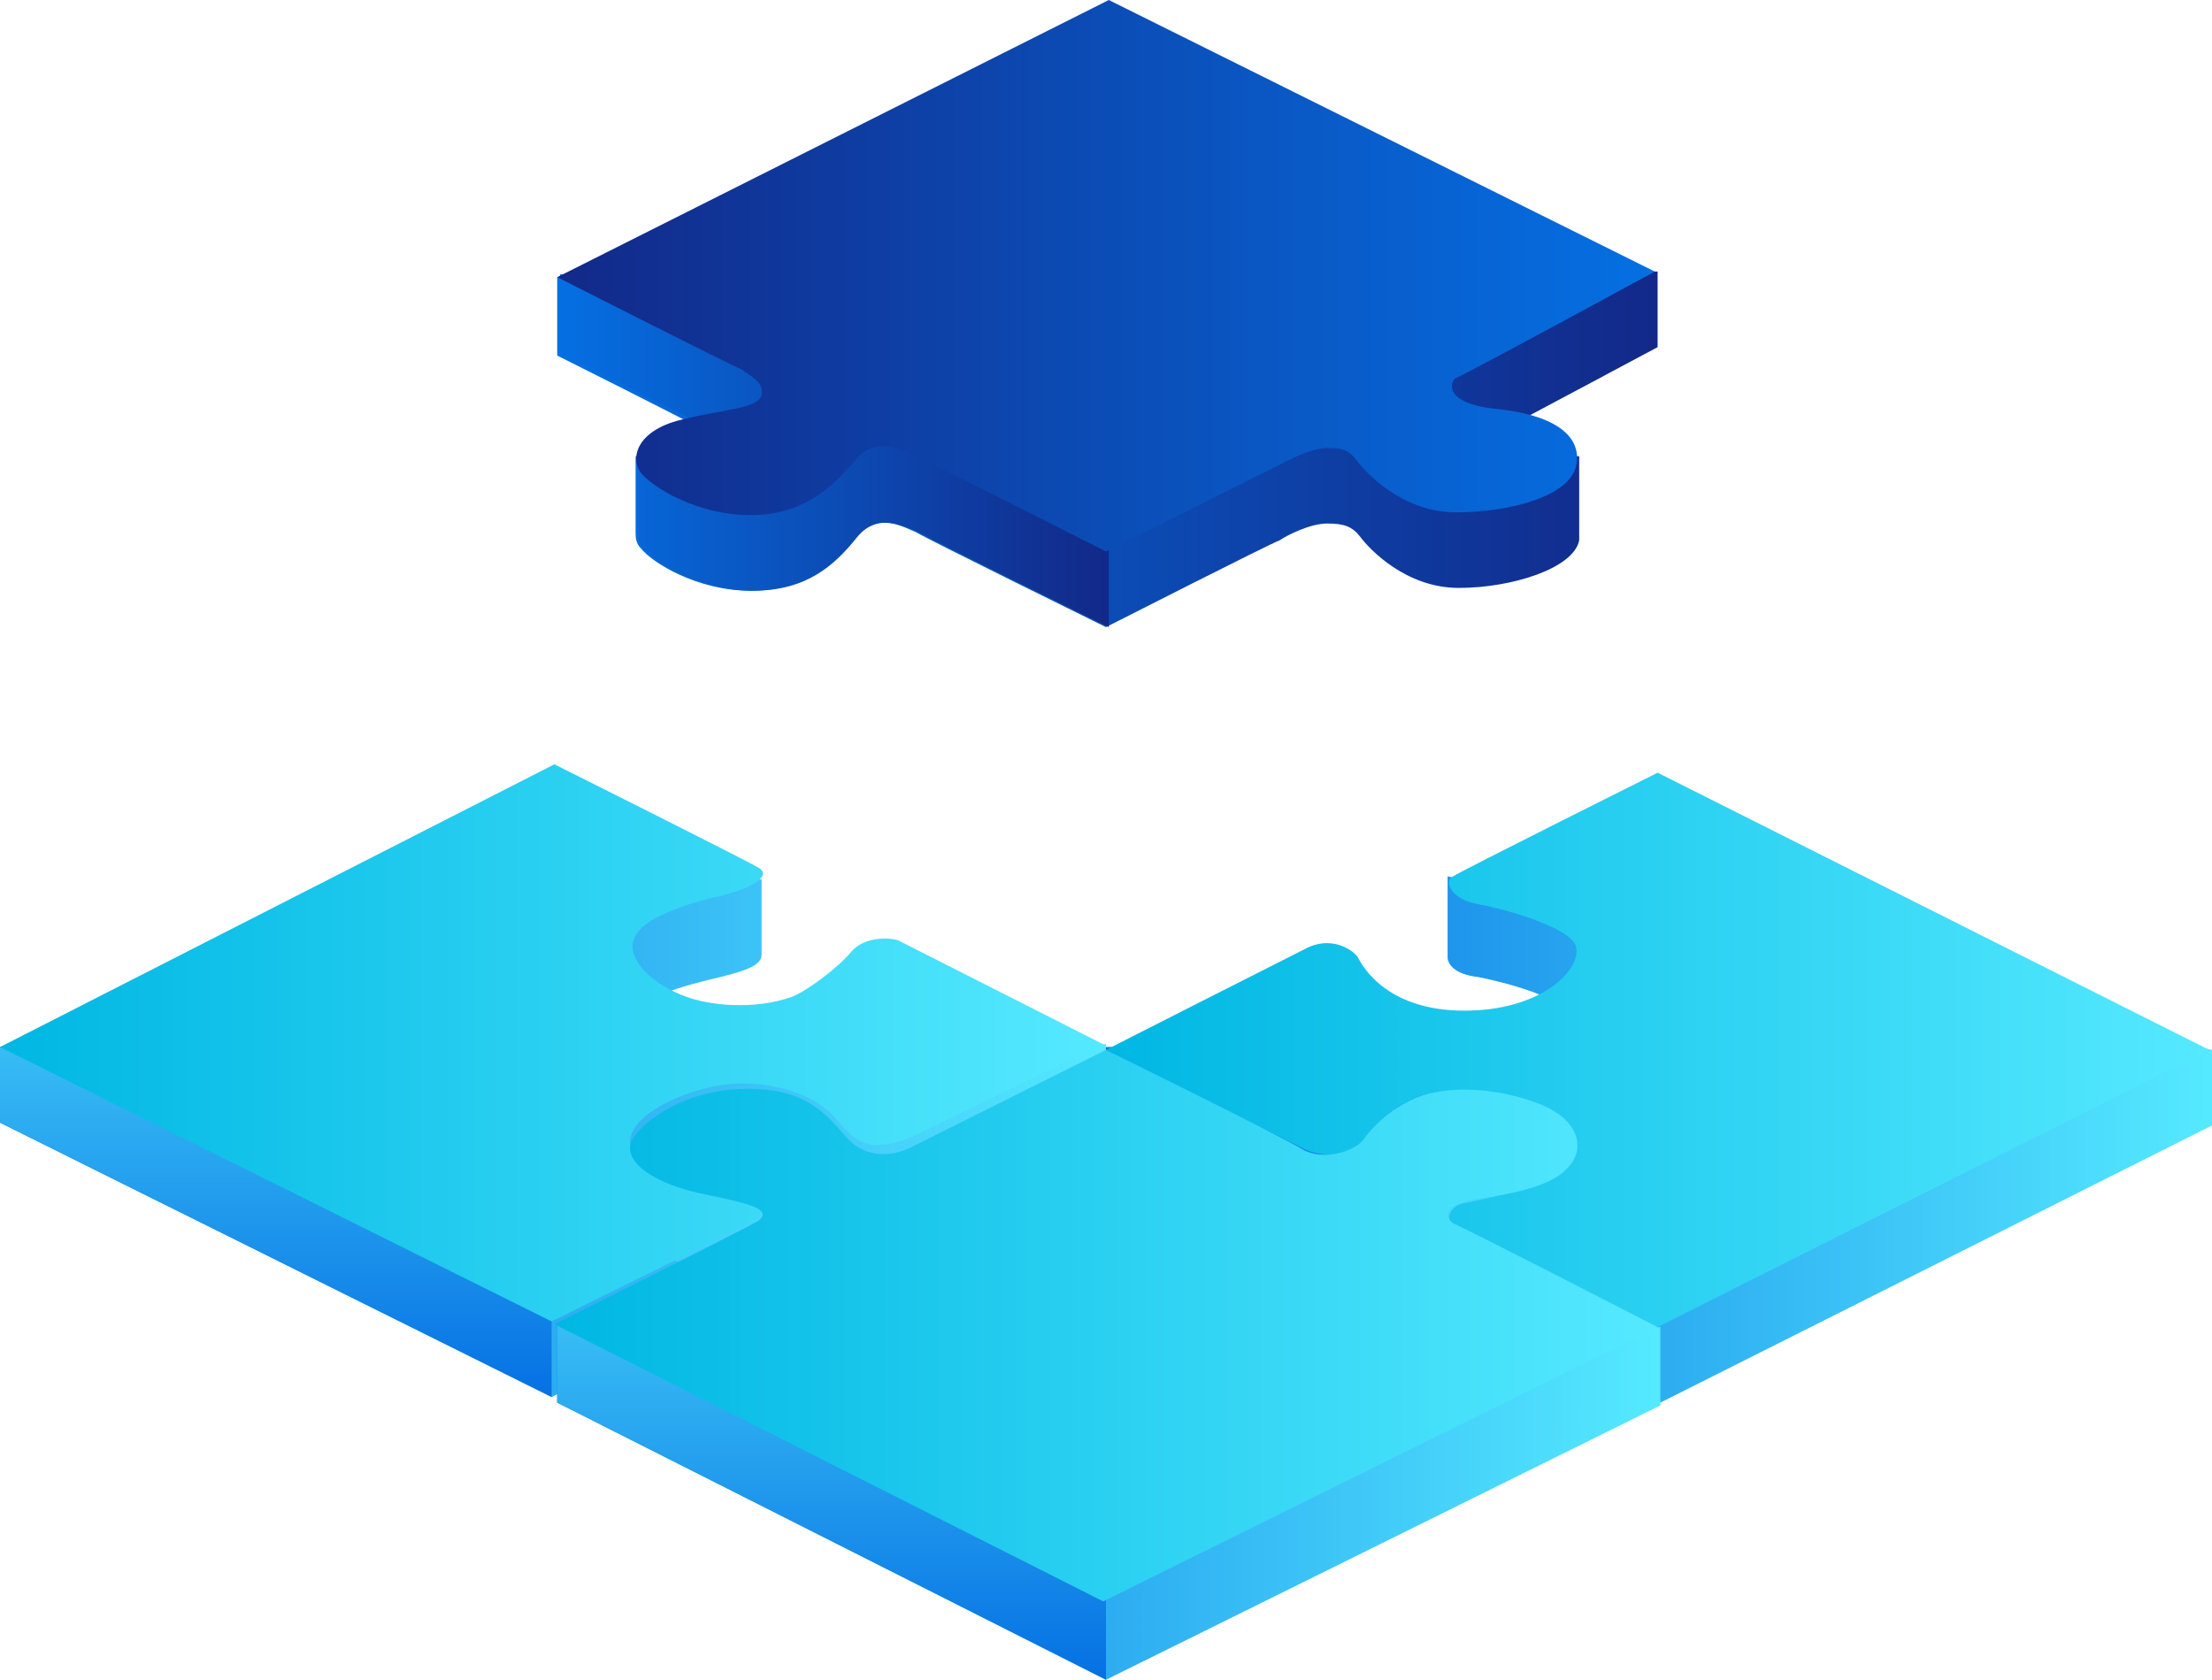 <svg width="79" height="60" viewBox="0 0 79 60" fill="none" xmlns="http://www.w3.org/2000/svg">
<path d="M59.1 9.7H53.6L39.6 2.7L25.4 9.9H19.9V12.7C19.9 12.7 24.1 14.8 25.8 15.7L22.7 16.3V19C22.7 19.2 22.7 19.4 22.9 19.6C23.3 20.1 24.9 21.1 26.8 21.1C28.7 21.1 29.7 20.2 30.5 19.2C31.3 18.2 32.4 18.9 32.7 19C33 19.2 39.5 22.4 39.5 22.4C39.5 22.4 45.4 19.4 45.7 19.3C46 19.1 46.8 18.7 47.4 18.7C48 18.7 48.3 18.8 48.6 19.2C48.9 19.6 50.2 21 52.1 21C54 21 56.2 20.3 56.4 19.3C56.4 19.2 56.4 19 56.4 18.9V16.3L53.4 16L53 15.7C54.9 14.7 59.2 12.4 59.2 12.4V9.7H59.1Z" fill="url(#paint0_linear_1116_5052)"/>
<path d="M33.3 37.1C32.6 36.8 32.1 36.5 32.1 36.5C31.9 36.4 30.9 36.3 30.4 36.9L27.5 36.7L23.5 35.9L23.3 35.7C23.8 35.4 24.5 35.2 25.3 35C26.6 34.7 27.2 34.5 27.2 34.1V31.4L23.5 32.2C21.6 31.3 19.7 30.3 19.7 30.3L9.7 35.3L0 37.4V40.1L19.7 49.9C19.7 49.9 26.6 46.5 26.9 46.3C27 46.2 27.2 46.1 27.2 45.8V43.1H22.6C23 42.1 25.1 41.4 26.6 41.4C28.2 41.4 29.4 42 29.9 42.6C30.4 43.2 30.8 43.6 31.4 43.6C32 43.6 32.5 43.4 33.1 43.1C33.7 42.8 39.5 40 39.5 40V37.3L33.3 37.1Z" fill="url(#paint1_linear_1116_5052)"/>
<path d="M45.1 37.4L39.5 37.5V40.2C39.5 40.2 46.1 43.5 46.5 43.7C46.8 43.9 48.1 44.2 48.6 43.6C49.1 43 49.8 41.9 51.4 41.7C53.1 41.5 54.8 41.9 55.6 42.7C55.8 42.8 55.9 43 56 43.2C55 43.3 51.8 43.5 51.8 43.5V46C51.8 46.2 51.8 46.3 52 46.4C52.8 46.8 59.3 50.1 59.3 50.1V37.5L45.1 37.4Z" fill="url(#paint2_linear_1116_5052)"/>
<path d="M69 35.3L59.2 30.4C59.2 30.4 57.4 31.3 55.5 32.2L51.7 31.3V34.2C51.7 34.4 51.9 34.8 52.8 34.9C53.8 35.1 55.7 35.6 56.2 36.3L48.6 37C48.6 36.9 48.5 36.9 48.5 36.8C48.3 36.5 47.5 36 46.6 36.5C46.4 36.6 45.8 36.9 45 37.3L39.5 37.4V40.1C39.5 40.1 46.1 43.4 46.5 43.6C46.8 43.8 48.1 44.1 48.6 43.5C49.1 42.9 49.8 41.8 51.4 41.6C53.1 41.4 54.8 41.8 55.6 42.6C55.8 42.7 55.9 42.9 56 43.1C55 43.2 51.8 43.4 51.8 43.4V46C51.8 46.2 51.8 46.3 52 46.4C52.8 46.8 59.3 50.1 59.3 50.1L79 40.2V37.5L69 35.3Z" fill="url(#paint3_linear_1116_5052)"/>
<path d="M54.6 47.8C53.2 47.1 52 46.5 51.9 46.4C51.6 46.2 51.5 45.7 52.9 45.5C54.2 45.4 55.5 45 56 44.4C56.2 44.2 56.3 44 56.3 43.8V43.7C56.3 43.6 56.3 43.6 56.3 43.5V41L43.9 42.4C41.9 41.4 39.5 40.1 39.5 40.1C39.5 40.1 37.7 41 35.9 41.9L22.6 40.8V43.6C22.6 44.3 23.7 44.9 25 45.2L24.2 46L19.9 47.3V50.1L39.5 60L59.3 50.2V47.4L54.6 47.8Z" fill="url(#paint4_linear_1116_5052)"/>
<path d="M51.9 43.7C52.7 44.1 59.2 47.4 59.2 47.4L78.9 37.5L59.2 27.6C59.2 27.6 52.2 31.1 51.9 31.3C51.6 31.4 51.7 32.1 52.8 32.3C53.9 32.5 56.3 33.2 56.3 33.9C56.4 34.7 55 36.1 52.3 36.1C49.6 36.1 48.7 34.6 48.5 34.2C48.3 33.9 47.5 33.4 46.6 33.9C45.6 34.4 39.5 37.5 39.5 37.5C39.5 37.5 46.1 40.8 46.5 41C46.8 41.2 48.1 41.5 48.6 40.9C49.1 40.3 49.8 39.2 51.4 39C53.1 38.8 54.8 39.2 55.6 40C56.4 40.8 56.5 41.6 55.4 42.1C54.3 42.6 52.6 42.9 52.2 43C51.8 43.1 51.6 43.6 51.9 43.7Z" fill="url(#paint5_linear_1116_5052)"/>
<path d="M35.9 42L22.6 40.9V43.7C22.6 44.4 23.7 45 25 45.3L24.2 46L19.9 47.3V50.1L39.5 60V40.2C39.1 40.3 37.5 41.2 35.9 42Z" fill="url(#paint6_linear_1116_5052)"/>
<path d="M26.9 9.1L25.5 9.8H20V12.6C20 12.6 24.2 14.7 25.9 15.6L22.8 16.2V19C22.8 19.2 22.8 19.4 23 19.6C23.4 20.1 25 21.1 26.9 21.1C28.8 21.1 29.8 20.2 30.6 19.2C31.4 18.2 32.5 18.9 32.8 19C33.1 19.2 39.6 22.4 39.6 22.4V10.1L26.9 9.1Z" fill="url(#paint7_linear_1116_5052)"/>
<path d="M19.9 9.9L39.6 0L59.1 9.7C59.1 9.7 52.3 13.4 52 13.5C51.8 13.6 51.5 14.4 53.4 14.6C55.4 14.8 56.5 15.5 56.3 16.6C56.1 17.7 54 18.3 52 18.3C50.1 18.3 48.8 16.9 48.5 16.5C48.2 16.1 48 16 47.4 16C46.8 16 45.9 16.5 45.7 16.6C45.5 16.7 39.5 19.7 39.5 19.7C39.5 19.7 33 16.4 32.7 16.3C32.4 16.1 31.2 15.5 30.5 16.5C29.7 17.4 28.7 18.4 26.8 18.4C24.9 18.4 23.3 17.4 22.9 16.9C22.5 16.4 22.7 15.4 24.3 15C25.9 14.6 27.1 14.6 27.2 14.1C27.3 13.6 26.7 13.4 26.5 13.2C26.2 13.1 19.9 9.9 19.9 9.9Z" fill="url(#paint8_linear_1116_5052)"/>
<path d="M19.7 30.2L9.7 35.2L0 37.4V40.1L19.7 49.9V30.2Z" fill="url(#paint9_linear_1116_5052)"/>
<path d="M0 37.4L19.7 47.2C19.7 47.2 26.6 43.8 26.9 43.6C27.2 43.5 27.6 42.8 26.2 42.6C24.8 42.3 22.5 42 22.5 40.8C22.5 39.7 24.9 38.7 26.5 38.7C28.1 38.7 29.3 39.3 29.8 39.9C30.3 40.5 30.7 40.9 31.3 40.9C31.9 40.9 32.4 40.7 33 40.4C33.6 40.1 39.4 37.3 39.4 37.3C39.4 37.3 32.3 33.7 32.1 33.6C31.9 33.5 30.9 33.4 30.4 34C29.9 34.6 28.8 35.4 28.3 35.6C26.9 36.1 25.3 35.9 24.5 35.6C23.4 35.2 22.5 34.4 22.6 33.7C22.7 33 23.8 32.5 25.3 32.1C26.8 31.8 27.6 31.3 27.1 31C26.6 30.7 19.8 27.3 19.8 27.3L0 37.4Z" fill="url(#paint10_linear_1116_5052)"/>
<path d="M19.8 47.3L39.4 57.2L59.2 47.4C59.2 47.4 52.2 43.8 51.9 43.7C51.6 43.5 51.5 43 52.9 42.8C54.3 42.6 55.5 42.3 56 41.7C56.6 41.1 56.5 40 54.9 39.4C53.3 38.8 51.6 38.8 50.6 39.2C49.6 39.6 48.9 40.4 48.7 40.7C48.5 41 47.5 41.5 46.6 41.1C45.8 40.6 39.5 37.5 39.5 37.5C39.5 37.5 32.9 40.8 32.5 41C32.1 41.2 31.1 41.5 30.3 40.7C29.5 39.8 28.8 38.8 26.4 38.9C24.1 39 22.5 40.4 22.5 41C22.5 41.7 23.6 42.3 24.9 42.6C26.2 42.9 27.7 43.1 27.1 43.6C26.6 43.9 19.8 47.3 19.8 47.3Z" fill="url(#paint11_linear_1116_5052)"/>
<defs>
<linearGradient id="paint0_linear_1116_5052" x1="19.88" y1="12.645" x2="59.141" y2="12.645" gradientUnits="userSpaceOnUse">
<stop stop-color="#0570E3"/>
<stop offset="1" stop-color="#122989"/>
</linearGradient>
<linearGradient id="paint1_linear_1116_5052" x1="6.76403e-06" y1="40.086" x2="39.42" y2="40.086" gradientUnits="userSpaceOnUse">
<stop stop-color="#0570E3"/>
<stop offset="1" stop-color="#55E9FF"/>
</linearGradient>
<linearGradient id="paint2_linear_1116_5052" x1="39.477" y1="43.709" x2="59.205" y2="43.709" gradientUnits="userSpaceOnUse">
<stop stop-color="#00B7E3"/>
<stop offset="1" stop-color="#55E9FF"/>
</linearGradient>
<linearGradient id="paint3_linear_1116_5052" x1="39.477" y1="40.195" x2="78.896" y2="40.195" gradientUnits="userSpaceOnUse">
<stop stop-color="#0570E3"/>
<stop offset="1" stop-color="#55E9FF"/>
</linearGradient>
<linearGradient id="paint4_linear_1116_5052" x1="19.834" y1="50.064" x2="59.186" y2="50.064" gradientUnits="userSpaceOnUse">
<stop stop-color="#0570E3"/>
<stop offset="1" stop-color="#55E9FF"/>
</linearGradient>
<linearGradient id="paint5_linear_1116_5052" x1="39.477" y1="37.498" x2="78.896" y2="37.498" gradientUnits="userSpaceOnUse">
<stop stop-color="#00B7E3"/>
<stop offset="1" stop-color="#55E9FF"/>
</linearGradient>
<linearGradient id="paint6_linear_1116_5052" x1="29.627" y1="59.941" x2="29.627" y2="40.209" gradientUnits="userSpaceOnUse">
<stop stop-color="#0570E3"/>
<stop offset="1" stop-color="#55E9FF"/>
</linearGradient>
<linearGradient id="paint7_linear_1116_5052" x1="19.88" y1="15.84" x2="39.48" y2="15.84" gradientUnits="userSpaceOnUse">
<stop stop-color="#0570E3"/>
<stop offset="1" stop-color="#122989"/>
</linearGradient>
<linearGradient id="paint8_linear_1116_5052" x1="19.88" y1="9.895" x2="59.141" y2="9.895" gradientUnits="userSpaceOnUse">
<stop stop-color="#122989"/>
<stop offset="1" stop-color="#0570E3"/>
</linearGradient>
<linearGradient id="paint9_linear_1116_5052" x1="9.861" y1="49.939" x2="9.861" y2="30.233" gradientUnits="userSpaceOnUse">
<stop stop-color="#0570E3"/>
<stop offset="1" stop-color="#55E9FF"/>
</linearGradient>
<linearGradient id="paint10_linear_1116_5052" x1="0" y1="37.396" x2="39.42" y2="37.396" gradientUnits="userSpaceOnUse">
<stop stop-color="#00B7E3"/>
<stop offset="1" stop-color="#55E9FF"/>
</linearGradient>
<linearGradient id="paint11_linear_1116_5052" x1="19.834" y1="47.313" x2="59.186" y2="47.313" gradientUnits="userSpaceOnUse">
<stop stop-color="#00B7E3"/>
<stop offset="1" stop-color="#55E9FF"/>
</linearGradient>
</defs>
</svg>
